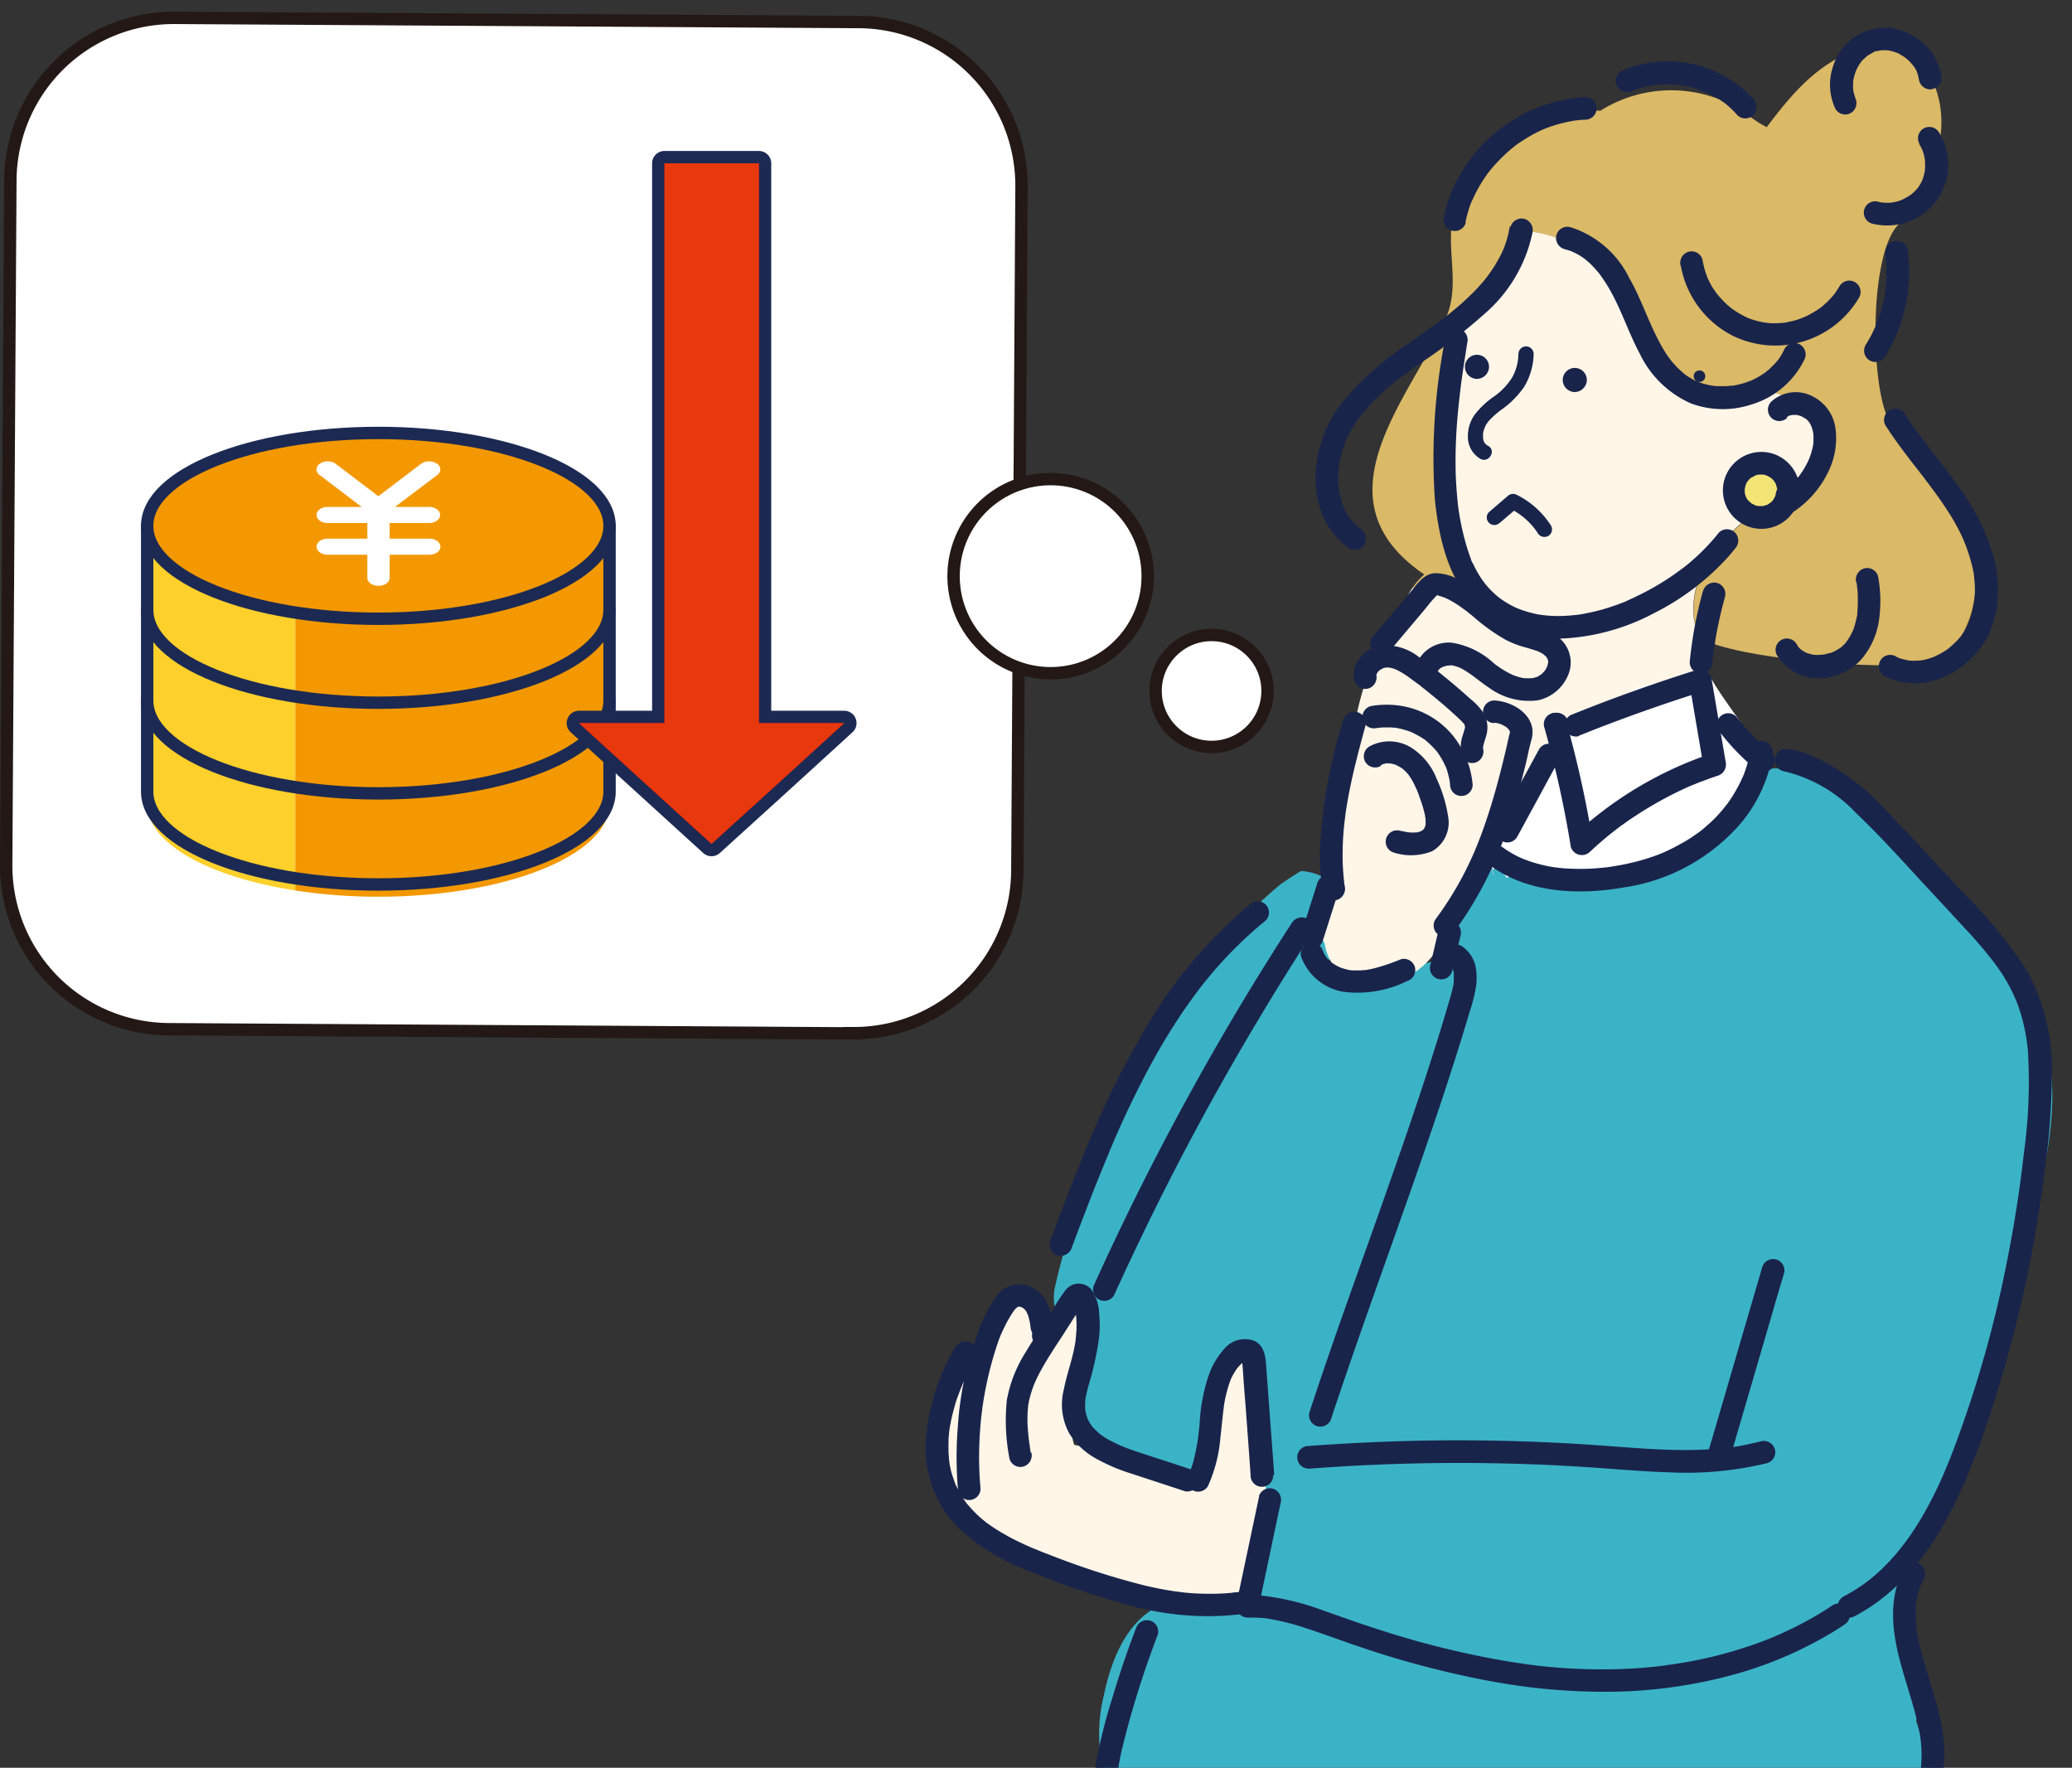 <svg xmlns="http://www.w3.org/2000/svg" xmlns:xlink="http://www.w3.org/1999/xlink" width="170.789" height="145.701" viewBox="0 0 170.789 145.701">
  <rect x="0" y="0" width="170.789" height="145.701" fill="#333333" stroke="none"/>
  <defs>
    <clipPath id="clip-path">
      <rect id="長方形_23735" data-name="長方形 23735" width="94.864" height="145.701" fill="none"/>
    </clipPath>
  </defs>
  <g id="レイヤー_1" data-name="レイヤー 1" transform="translate(0)">
    <g id="グループ_14986" data-name="グループ 14986" transform="translate(0.51)">
      <g id="グループ_14984" data-name="グループ 14984" transform="translate(75.415)" clip-path="url(#clip-path)">
        <path id="パス_12244" data-name="パス 12244" d="M107.08,58.774a.686.686,0,0,0-.27-.012.836.836,0,0,1,.258.025h0" transform="translate(-51.789 13.341)" fill="#2a92b7"/>
        <path id="パス_12245" data-name="パス 12245" d="M114.077,55.74s-.086.074-.147.123h0c.049-.037.086-.074.135-.11" transform="translate(-50.172 12.656)" fill="#2a92b7"/>
        <path id="パス_12246" data-name="パス 12246" d="M150.563,70.025a5.33,5.33,0,0,0-.16-.92,5.463,5.463,0,0,0-1.546-2.577,4.752,4.752,0,0,0-1.877-1.043c-.16-.11-.319-.221-.479-.319a58.652,58.652,0,0,0-4.123-5.276,19.1,19.1,0,0,0-4.871-5.006,31.372,31.372,0,0,0-5.178-2.785,4.1,4.1,0,0,0-5.411,1.423s-.172.221-.27.356a1.969,1.969,0,0,1-.221.258c-.319.38-.663.749-1.006,1.1-.38.393-.785.761-1.2,1.117-.123.11-.245.209-.368.307.123-.1.061-.037-.135.11a.268.268,0,0,0-.061.049.216.216,0,0,1,.061-.049c-.025.025-.061.037-.086.061a23.632,23.632,0,0,1-2.528,1.6c-.491.258-.982.5-1.485.724-.1.049-.16.074-.2.1-.221.074-.491.16-.528.172a23.368,23.368,0,0,1-2.884.81l-.736.147h-.025a.045.045,0,0,1,.037.012h-.049c-.393.061-.393,0-.258-.025-.38.012-.92.147-1.178.172a20.471,20.471,0,0,1-3.129-.049,2.277,2.277,0,0,1-.27-.012c-.16-.025-.307-.061-.454-.086-.54-.1-1.08-.221-1.607-.356-2.687-.712-4.749,1.276-5.006,3.816-.1.92-.184,1.828-.282,2.749-.025.245-.049.479-.074.724-.724.172-1.436.344-2.16.491q-1.178.239-2.356.442c-.454.074-.92.135-1.374.221a.481.481,0,0,0-.16.025l-.564.074c-1.252.147-2.515.258-3.779.331.638-.982,1.276-1.951,1.914-2.933a3.979,3.979,0,0,0-1.423-5.411,4.271,4.271,0,0,0-1.828-.5c-.564.344-1.117.7-1.657,1.08-.908.749-1.779,1.546-2.614,2.38a7.217,7.217,0,0,1-.736.638c-.466.712-.933,1.423-1.4,2.123A4.1,4.1,0,0,0,82.4,70a2.309,2.309,0,0,1-.2.282c-.908,1.387-1.816,2.773-2.724,4.147a20.939,20.939,0,0,0-2.6,4.7,5.624,5.624,0,0,0-.184.6c-.552.957-1.08,1.939-1.571,2.933a26.66,26.66,0,0,0-1.3,2.822A51.475,51.475,0,0,0,71,94.26a4.085,4.085,0,0,0,1.068,3.853,27.808,27.808,0,0,0,3.1,10.565A3.948,3.948,0,0,0,80.1,110.3a4.041,4.041,0,0,0,1.055-.663,5.662,5.662,0,0,0,2.209-.589,4.371,4.371,0,0,0,1.411.479,3.156,3.156,0,0,0,.589.025,22.505,22.505,0,0,0,.233,3.276,13.982,13.982,0,0,0-.245,5.338c-.061.184-.123.38-.184.564a3.25,3.25,0,0,0-.147,1.325c-2.368-.245-4.7-.294-6.7,1.374-1.9,1.6-2.847,4.27-3.325,6.638a12.69,12.69,0,0,0,.233,6.97,8.032,8.032,0,0,0,6.638,5.313,50.06,50.06,0,0,0,7.792-.025q7.786-.166,15.584.049c6.013.16,12.025.5,18.013.994a3.06,3.06,0,0,0,.822-.049,11.276,11.276,0,0,0,3.743.785,3.639,3.639,0,0,0,1.914.515,22.152,22.152,0,0,0,6.761-1.031c2.38-.785,4.773-1.841,5.8-4.295.933-2.209.528-4.5-.184-6.712-.049-.147-.1-.282-.135-.429a2.38,2.38,0,0,1,.025-.294c.184-2.209.209-4.626-.822-6.626,0-1.742-.025-3.485-.025-5.227a3.894,3.894,0,0,0-.1-.847,27.023,27.023,0,0,0,4.393-7.264,67.479,67.479,0,0,0,4.209-15.547c.025-.135.037-.258.061-.393a44.688,44.688,0,0,0,1.963-5.792c1.522-5.743,2.871-13.314-1.141-18.124M84.093,67.4c-.356.491-.417.258.123-.184-.037.061-.086.123-.123.184" transform="translate(-59.944 11.721)" fill="#3bb3c7"/>
        <path id="パス_12247" data-name="パス 12247" d="M141.655,44.616a11.422,11.422,0,0,0-.515-1.546,24.477,24.477,0,0,0-4.479-6.724,13.481,13.481,0,0,1-1.816-2.43c-1.522-2.908-1.6-13.424.7-16,2.785-3.141,4.957-8.234,2.7-12.344a4.89,4.89,0,0,0-6.393-2.049h0c-3.117,1.252-5.129,3.693-7.068,6.258a9.653,9.653,0,0,1-1.73-1.153,10.938,10.938,0,0,0-11.976-.2,11.976,11.976,0,0,0-11.915,7.9c-1.092,3.08.528,6.184-.847,9.252-2.92,6.54-10.921,14.835-1.755,21.069a5.7,5.7,0,0,0-.957,1.08,15.845,15.845,0,0,0,4.626.368A42.328,42.328,0,0,1,99.1,27.683a6.451,6.451,0,0,1,.761-2.27,10.359,10.359,0,0,1,1.534-1.669,13.682,13.682,0,0,0,3.129-4.675,1.337,1.337,0,0,1,.282-.479,1.078,1.078,0,0,1,.9-.135,9.794,9.794,0,0,1,6.614,4.27,51.663,51.663,0,0,1,2.344,4.835,6.764,6.764,0,0,0,3.755,3.632,12.439,12.439,0,0,0,3.939.1c2.233-.061,4.651.528,6.062,2.27a5.177,5.177,0,0,1,.8,5.019,2.26,2.26,0,0,1-.577.908,3.37,3.37,0,0,1-1.362.577,12.5,12.5,0,0,0-7.461,5.8,6.752,6.752,0,0,0-.982,4.651,4.785,4.785,0,0,0,.589,1.436c3.252,1.816,18.038,2.945,19.817,1.571,2.565-2,3.252-5.743,2.43-8.884" transform="translate(-55.086 0.699)" fill="#dab967"/>
        <path id="パス_12248" data-name="パス 12248" d="M129.231,30.711c-1.411-1.73-3.828-2.331-6.062-2.258a12.437,12.437,0,0,1-3.939-.11,6.687,6.687,0,0,1-3.755-3.632,51.667,51.667,0,0,0-2.344-4.835,9.812,9.812,0,0,0-6.6-4.27,1.078,1.078,0,0,0-.9.135,1.059,1.059,0,0,0-.282.479,13.731,13.731,0,0,1-3.129,4.687,9.491,9.491,0,0,0-1.546,1.669,6.619,6.619,0,0,0-.761,2.27,42.328,42.328,0,0,0,1.129,20.418,15.845,15.845,0,0,1-4.626-.368,4.428,4.428,0,0,0-.761,3.3c-2.773,1.742-3.608,5.743-4.221,8.994a26.868,26.868,0,0,0-.417,3.08c-.2.319-.4.638-.614.969a8.99,8.99,0,0,0-1.3,5.608,19.259,19.259,0,0,1,0,2.38c-.025.331-.049.663-.086.982,0-.061-.2.982-.221,1.1a4.3,4.3,0,0,0,.38,2.945,4.008,4.008,0,0,0,3.927,3.448,6.532,6.532,0,0,0,6.1-4.626c.294-.847,1.1-.675.736-1.5a4.284,4.284,0,0,0,.6-.712,29.324,29.324,0,0,0,2.049-2.994c.049-2.172,2.221-3.289,3.031-5.3,1.264-3.129,1.779-5.73,5.019-6.675a42.013,42.013,0,0,0,6.184-2.258,14.883,14.883,0,0,1,4.135-1.362,10.281,10.281,0,0,1-1.374-3.828c.025.221.258.442.638.65a4.92,4.92,0,0,1-.589-1.436,6.752,6.752,0,0,1,.982-4.651,12.5,12.5,0,0,1,7.461-5.8,3.422,3.422,0,0,0,1.374-.577,2.441,2.441,0,0,0,.577-.908,5.116,5.116,0,0,0-.8-5.019" transform="translate(-55.902 3.536)" fill="#fff6e8"/>
        <path id="パス_12249" data-name="パス 12249" d="M107.752,49.3c-3.252.945-3.215,2.577-4.479,5.718-.81,2.012-2.994,3.853-3.043,6.025.037-.074.552,1.853,0,0,.479.761-.025-.11.81.209a4.671,4.671,0,0,0,.528.761,3.83,3.83,0,0,1,1.423-.331c2-.074,4.012-.16,6.013-.356.528-.049,1.043-.11,1.571-.172h0a.216.216,0,0,0,.074-.012c.258-.037.528-.086.785-.123a28.65,28.65,0,0,0,3.08-.675c.5-.135.994-.294,1.485-.466.245-.086.479-.184.724-.27.025,0,.037-.012.061-.025h.012a22.775,22.775,0,0,0,2.614-1.485c.025-.012.037-.025.061-.037.184-.16.38-.319.564-.491.368-.344.7-.712,1.043-1.092.012,0,.025-.025.037-.037s.012-.025.025-.037c.135-.221.294-.429.429-.65a13.128,13.128,0,0,0,.749-1.423,2.634,2.634,0,0,1,.626-.859,2.984,2.984,0,0,0-.184-.761c-1.043-2.724-3.043-4.8-4.417-7.227a30.45,30.45,0,0,1-4.712.54c-2.172.074-3.792,2.663-5.878,3.264" transform="translate(-53.283 10.327)" fill="#fff"/>
        <path id="パス_12250" data-name="パス 12250" d="M90.189,106.2v-.209a98.355,98.355,0,0,1-.16-11.878c.11-2.442-3.767-3.006-4.295-.577a50.917,50.917,0,0,0-1.1,8.614,9.1,9.1,0,0,0-1.914.086c-.074,0-.147.025-.209.025a47.565,47.565,0,0,0-4.405-1.828,22.583,22.583,0,0,0-3.89-1.141,3.25,3.25,0,0,1-.135-1.62,27.609,27.609,0,0,1,1.681-6.712,2.2,2.2,0,0,0-1.522-2.687,2.023,2.023,0,0,0-1.951.454,2.146,2.146,0,0,0-3.154-1.239c-1.62.969-1.976,2.638-2.147,4.344a2.063,2.063,0,0,0-1.276.589,7.9,7.9,0,0,0-2.061,5.2,14.394,14.394,0,0,0,.6,5.608c.81,2.16,2.515,3.154,4.589,3.927.025,0,.049.025.074.025a2.77,2.77,0,0,0,1.055.712q2.871,1.123,5.792,2.037a13.669,13.669,0,0,0,3.6,1.141c.736.184,1.472.344,2.221.454a2.83,2.83,0,0,0,1.068-.025c.712.074,1.436.135,2.147.2a6.229,6.229,0,0,0,2.43.012,3.149,3.149,0,0,0,1.865-2.1,3.206,3.206,0,0,0,1.117-3.436" transform="translate(-61.598 19.793)" fill="#fff6e8"/>
        <path id="パス_12251" data-name="パス 12251" d="M105.332,17.084a5.5,5.5,0,0,1,.638.2c.16.061,0,0-.025,0,.049.025.11.049.172.074.123.061.245.123.356.184a4.7,4.7,0,0,1,.515.344c.123.086-.172-.135.012,0,.037.037.074.061.11.1l.282.245c.16.147.319.319.466.479l.221.258c.037.049.086.1.123.147.123.147-.086-.123.037.049.27.38.528.761.761,1.166.994,1.706,1.583,3.608,2.515,5.35a8.493,8.493,0,0,0,4.221,4.111,7.536,7.536,0,0,0,5.006.086,7.131,7.131,0,0,0,4.332-3.657.956.956,0,0,0-.331-1.276.942.942,0,0,0-1.276.331,5.434,5.434,0,0,1-.589.994c-.123.172.1-.11,0-.012a.615.615,0,0,1-.086.1c-.061.074-.123.147-.184.209-.135.135-.27.27-.4.393l-.221.184c-.074.061-.086.135.012,0-.012.025-.086.061-.1.074-.16.11-.319.221-.479.319s-.331.184-.5.27c-.074.037-.16.074-.233.11-.16.074.037,0,.049-.025a.823.823,0,0,1-.184.074,6.851,6.851,0,0,1-1.117.319,2.264,2.264,0,0,1-.282.049c-.037,0-.172.037-.037,0,.16-.037-.049,0-.061,0a4.55,4.55,0,0,1-.577.037H117.9a.919.919,0,0,1-.258-.025s-.123,0-.123-.012c.147.025.16.025.061,0h-.061a6.622,6.622,0,0,1-1.1-.282.513.513,0,0,1-.123-.049.476.476,0,1,0-.061-.025c.123.061,0,0-.037-.012l-.147-.074c-.172-.086-.344-.184-.5-.282-.086-.049-.16-.11-.245-.16l-.11-.086c-.123-.1.16.135-.025-.025s-.356-.307-.528-.479-.319-.344-.479-.528c-.037-.037-.061-.086-.1-.123.025.025.11.147,0,0-.074-.11-.16-.209-.233-.319a11.366,11.366,0,0,1-.736-1.239c-.9-1.693-1.485-3.534-2.442-5.2a8.132,8.132,0,0,0-4.847-4.184.941.941,0,0,0-1.153.65.951.951,0,0,0,.65,1.153" transform="translate(-52.286 3.457)" fill="#19244b"/>
        <path id="パス_12252" data-name="パス 12252" d="M113.008,18.058a8.067,8.067,0,0,0,4.307,5.792A8.007,8.007,0,0,0,127.7,20.7a.932.932,0,1,0-1.607-.945c-.135.233-.294.466-.454.687.11-.16.037-.049,0,0s-.1.11-.147.172c-.1.11-.2.221-.307.331a7.271,7.271,0,0,1-.552.5c-.025.025-.233.172-.049.037l-.147.11a4.029,4.029,0,0,1-.38.245,7.506,7.506,0,0,1-.687.38c-.049.025-.4.172-.184.086-.135.049-.282.11-.417.16a5.361,5.361,0,0,1-.761.209c-.135.025-.27.061-.4.086a.616.616,0,0,0-.147.025c.258-.037-.074,0-.123,0-.245.025-.5.025-.749.025a2.046,2.046,0,0,1-.38-.025,1.352,1.352,0,0,1-.221-.025c-.221-.025.147.037-.049,0-.27-.049-.54-.11-.8-.184-.123-.037-.233-.074-.356-.11a.962.962,0,0,0-.172-.061c-.233-.086.086.049-.086-.037a8.593,8.593,0,0,1-1.374-.81c-.123-.086.172.147-.012-.012-.061-.049-.11-.1-.172-.147-.1-.086-.184-.16-.27-.245-.2-.184-.38-.393-.564-.6-.049-.061-.1-.11-.147-.172.147.172-.012-.025-.037-.049l-.258-.368a6.069,6.069,0,0,1-.429-.785,1.362,1.362,0,0,1-.086-.2c.086.209,0,0-.012-.049-.049-.135-.1-.282-.147-.417a8.131,8.131,0,0,1-.221-.945.932.932,0,0,0-1.153-.65.963.963,0,0,0-.65,1.153" transform="translate(-50.391 3.833)" fill="#19244b"/>
        <path id="パス_12253" data-name="パス 12253" d="M98.861,16.864a11.658,11.658,0,0,1,.393-1.423,3.2,3.2,0,0,1,.123-.307c.025-.061.049-.11.074-.172-.012.025-.086.184,0,.025.1-.221.2-.442.319-.663a11.133,11.133,0,0,1,.761-1.264c.061-.086.11-.16.172-.245.037-.049.258-.344.123-.16.16-.2.307-.38.479-.564a13.293,13.293,0,0,1,1.018-1.018c.172-.16.356-.307.54-.454.135-.11,0,0-.012,0l.147-.11c.11-.086.221-.16.331-.233a13.835,13.835,0,0,1,1.239-.749c.209-.11.417-.209.626-.307.049-.025.086-.037.135-.061.221-.1-.123.049.012,0s.258-.1.38-.147a11.3,11.3,0,0,1,1.558-.442c.123-.025.245-.049.356-.074.061,0,.123-.025.184-.025.037,0,.074-.012.11-.012-.11.012-.135.012-.061,0q.423-.055.847-.074a.933.933,0,1,0,0-1.865,12.817,12.817,0,0,0-10.369,6.528,11.834,11.834,0,0,0-1.252,3.325.957.957,0,0,0,.65,1.153.947.947,0,0,0,1.153-.65" transform="translate(-54 1.48)" fill="#19244b"/>
        <path id="パス_12254" data-name="パス 12254" d="M110.065,6.551c.172-.074-.123.049.049-.025.086-.025.16-.061.245-.086.16-.061.331-.11.491-.16a8.714,8.714,0,0,1,.982-.209c.184-.025-.147.012.049,0a1.831,1.831,0,0,0,.258-.025c.172-.012.344-.025.515-.025a9.193,9.193,0,0,1,1.006.037,1.352,1.352,0,0,1,.221.025c.184.025-.135-.025.049,0s.344.061.515.086c.331.074.65.16.969.258.147.049.307.11.454.16.074.025.209.086.049.012.086.037.184.086.27.123q.46.221.883.479c.16.1.307.2.466.307a.373.373,0,0,0,.086.061c.012,0,.147.11.049.037s.025.025.049.037c.037.037.074.061.11.1a7.315,7.315,0,0,1,.822.81.944.944,0,0,0,1.325,0,.968.968,0,0,0,0-1.325,9.6,9.6,0,0,0-8.2-3.043,9.707,9.707,0,0,0-2.687.736.926.926,0,0,0-.331,1.276.948.948,0,0,0,1.276.331" transform="translate(-51.374 0.934)" fill="#19244b"/>
        <path id="パス_12255" data-name="パス 12255" d="M126.874,28.863c.552.871,1.166,1.706,1.792,2.528.331.442.675.871,1.006,1.3.074.1.147.2.233.294-.086-.11.012.012.025.037l.11.147c.16.209.319.417.479.638.626.822,1.215,1.669,1.755,2.54.258.417.491.847.712,1.288.1.2.2.4.282.6.025.049.049.11.074.16.061.135-.049-.123,0,.025l.147.368a13.993,13.993,0,0,1,.442,1.387c.061.221.11.454.16.687a2.291,2.291,0,0,1,.049.307.828.828,0,0,0,.025.172c.049.282-.012-.184,0,.1a8.632,8.632,0,0,1,.049,1.374,6.469,6.469,0,0,1-.049.687c.025-.184-.025.123-.037.172-.025.123-.049.258-.074.38a6.89,6.89,0,0,1-.184.675c-.037.1-.061.2-.1.282,0,.025-.074.172-.012.049s-.025.049-.037.074a5.339,5.339,0,0,1-.589.982c-.025.025-.11.147-.037.049s0,0,0,.012c-.061.074-.123.147-.184.209a5.12,5.12,0,0,1-.442.454c-.123.123-.258.233-.393.344-.1.086.135-.1.025-.012a.675.675,0,0,0-.11.086c-.086.061-.172.123-.258.172a4.7,4.7,0,0,1-.54.307c-.1.049-.209.1-.307.147-.061.025-.11.086.037-.012a.851.851,0,0,1-.16.061,4.511,4.511,0,0,1-.577.184,2.513,2.513,0,0,1-.294.061.522.522,0,0,0-.135.025c-.221.037.209-.012-.012,0-.2.012-.393.025-.589.025a2.364,2.364,0,0,1-.295-.012.5.5,0,0,1-.135-.012c-.123,0,.2.037.025,0-.209-.049-.4-.086-.614-.147-.061-.025-.356-.11-.123-.037a2.361,2.361,0,0,1-.307-.147.932.932,0,0,0-.945,1.607c3.362,1.767,7.424-.552,8.773-3.816a9.709,9.709,0,0,0,.172-6.16,18.263,18.263,0,0,0-2.884-5.706q-.515-.718-1.068-1.436c-.221-.282-.442-.577-.663-.859l-.294-.368-.11-.147c-.025-.025-.037-.049-.061-.074h0c-.749-.982-1.5-1.963-2.16-3.006a.932.932,0,1,0-1.607.945" transform="translate(-47.36 6.231)" fill="#19244b"/>
        <path id="パス_12256" data-name="パス 12256" d="M126.031,39.291c.012.11.037.209.049.319-.037-.209,0,.086.012.147a7.174,7.174,0,0,1,.049.724,11.952,11.952,0,0,1-.037,1.325c0,.025-.025.2,0,.074s0,.049,0,.074a2.717,2.717,0,0,1-.061.307c-.049.221-.1.429-.16.65-.037.1-.061.2-.1.294a.75.75,0,0,1-.061.147c.061-.172.025-.049,0,0a5.915,5.915,0,0,1-.331.614c-.061.086-.123.172-.172.258.11-.16-.061.074-.1.123-.123.135-.258.258-.393.38-.086.086.147-.1.037-.037-.025.012-.049.037-.074.049a3.726,3.726,0,0,1-.429.258.436.436,0,0,1-.11.049c-.025.012-.061.025-.086.037q-.092.037.074-.037c-.037.074-.393.135-.479.16s-.16.037-.245.061a.436.436,0,0,0-.123.025c-.172.037.147,0,.025,0-.16,0-.331.025-.491.025a1.645,1.645,0,0,1-.245-.012c-.049,0-.147-.049-.025,0,.147.049-.012,0-.049,0a4.6,4.6,0,0,1-.552-.147c-.037-.012-.16-.037-.025,0s0,0-.049-.025l-.258-.147a.43.43,0,0,0-.1-.061c-.135-.1.11.1.025.025-.061-.061-.135-.123-.2-.184a.567.567,0,0,0-.086-.086c-.135-.147.11.172,0,0-.049-.086-.11-.172-.16-.258a.932.932,0,1,0-1.607.945,4.079,4.079,0,0,0,4.773,1.657,4.512,4.512,0,0,0,2.307-1.509,6.391,6.391,0,0,0,1.3-2.945,11.2,11.2,0,0,0-.061-3.73.932.932,0,0,0-1.153-.65.963.963,0,0,0-.65,1.153" transform="translate(-48.935 8.662)" fill="#19244b"/>
        <path id="パス_12257" data-name="パス 12257" d="M97.393,22.757a50.479,50.479,0,0,0-.883,13.375c.331,3.252,1.129,6.81,3.644,9.117a9.6,9.6,0,0,0,6.81,2.368,17.9,17.9,0,0,0,7.6-2.086,20.8,20.8,0,0,0,6.148-4.675c.184-.209.368-.429.54-.65a.956.956,0,0,0,0-1.325.944.944,0,0,0-1.325,0,17.609,17.609,0,0,1-2.454,2.515c-.11.1-.221.184-.331.27l-.172.135c-.2.16.135-.1-.074.049-.245.184-.5.368-.761.552q-.773.534-1.583.994c-.552.319-1.117.6-1.693.871l-.4.184a.247.247,0,0,0-.1.049c-.11.049.184-.074.074-.025l-.258.11c-.282.11-.564.221-.859.319a15.443,15.443,0,0,1-1.779.515c-.294.074-.589.123-.9.184-.135.025-.282.049-.417.061-.16.025.086,0,.086,0h-.1c-.086,0-.172.025-.258.025a11.761,11.761,0,0,1-1.742.061q-.423-.018-.847-.074c-.16-.012.245.037,0,0-.061,0-.123-.025-.2-.025-.147-.025-.294-.049-.429-.086-.258-.061-.515-.123-.773-.209-.135-.037-.258-.086-.393-.135l-.184-.074c-.221-.086.16.074-.025,0a7.751,7.751,0,0,1-1.423-.81c-.025-.025-.221-.172-.086-.061s-.049-.049-.086-.061c-.11-.1-.233-.2-.331-.294a6.812,6.812,0,0,1-.589-.6c-.049-.049-.086-.11-.135-.16-.025-.025-.2-.245-.086-.11s-.049-.074-.074-.1c-.049-.061-.1-.135-.147-.2a6.771,6.771,0,0,1-.491-.81,4.407,4.407,0,0,1-.209-.417c-.037-.074-.258-.429-.221-.491,0,.025.074.184.025.049-.012-.037-.037-.074-.049-.11-.025-.074-.061-.16-.086-.233-.061-.184-.135-.368-.184-.552a20.808,20.808,0,0,1-.663-2.847c-.025-.123-.037-.245-.061-.368a.947.947,0,0,0-.025-.184c0,.037.025.16,0-.037-.037-.282-.061-.564-.086-.847q-.074-.81-.11-1.62c-.037-1.068-.025-2.135.025-3.215s.147-2.172.27-3.252c.025-.258.061-.5.086-.761l.049-.38a.948.948,0,0,1,.025-.184v.012a.27.27,0,0,1,.012-.1c.074-.528.147-1.055.233-1.6s.16-1.043.245-1.571a.968.968,0,0,0-.65-1.153.951.951,0,0,0-1.153.65" transform="translate(-54.164 5.012)" fill="#19244b"/>
        <path id="パス_12258" data-name="パス 12258" d="M120.568,28.435l.086-.086c.135-.135-.037.037-.037.025s.184-.11.221-.123c.16-.086-.049.025-.049.025a.763.763,0,0,1,.123-.037.436.436,0,0,0,.123-.025c.2-.061-.209,0,0,0h.393s-.245-.049-.061,0a1.962,1.962,0,0,1,.258.061.467.467,0,0,1,.123.037c.172.049-.11-.061,0,0a2.134,2.134,0,0,1,.233.123c.025.012.27.16.147.086l.037.025c.037.025.061.061.1.086a.331.331,0,0,1,.086.1c.147.147-.012,0,0-.012s.16.245.172.258c.025.049.147.319.074.147a3.682,3.682,0,0,1,.184.7c-.025-.209,0,.1,0,.16v.331a3.013,3.013,0,0,1-.025.331c0-.037.037-.184,0,0a1.239,1.239,0,0,1-.037.209,4.8,4.8,0,0,1-.16.6c-.037.1-.074.209-.11.307a.75.75,0,0,1-.061.147c.086-.209-.012.037-.025.061a7,7,0,0,1-.638,1.1,1.062,1.062,0,0,1-.086.123c-.012.025-.123.147-.049.061s-.025.037-.049.061a1.072,1.072,0,0,0-.1.123,5.628,5.628,0,0,1-.454.479c-.172.172-.368.331-.552.491-.11.086.123-.086,0,0a1.8,1.8,0,0,1-.16.11c-.11.074-.209.147-.319.221-.2.123-.4.233-.614.344a1.193,1.193,0,0,1-.135.061c-.025,0-.27.11-.061.037-.123.049-.245.1-.356.135a.936.936,0,0,0,.5,1.8,8.24,8.24,0,0,0,4.736-4.27,6.244,6.244,0,0,0,.564-3.558A3.457,3.457,0,0,0,122.74,26.7a2.985,2.985,0,0,0-3.448.429.937.937,0,0,0,1.325,1.325" transform="translate(-49.226 5.984)" fill="#19244b"/>
        <path id="パス_12259" data-name="パス 12259" d="M102.86,23.891a3.98,3.98,0,0,1-.54,1.976,5.462,5.462,0,0,1-1.448,1.509,7.192,7.192,0,0,0-1.632,1.534,3.071,3.071,0,0,0-.54,1.779,2.085,2.085,0,0,0,1.031,1.841c.712.38,1.337-.7.626-1.08a.914.914,0,0,1-.123-.074c-.025-.012-.172-.184-.1-.086a1.719,1.719,0,0,1-.123-.2c.049.11-.037-.11-.037-.135a.436.436,0,0,0-.025-.123v-.27a.886.886,0,0,1,.074-.417,1.946,1.946,0,0,1,.454-.8,6.951,6.951,0,0,1,.957-.847,7.572,7.572,0,0,0,1.9-1.9,5.437,5.437,0,0,0,.785-2.712.626.626,0,0,0-1.252,0" transform="translate(-53.63 5.289)" fill="#19244b"/>
        <path id="パス_12260" data-name="パス 12260" d="M106.064,26.7a1.014,1.014,0,0,0,.994-.994.994.994,0,0,0-1.988,0,1.006,1.006,0,0,0,.994.994" transform="translate(-52.184 5.613)" fill="#19244b"/>
        <path id="パス_12261" data-name="パス 12261" d="M101.017,35.586l1.558-1.337c-.258.037-.5.061-.761.1a5.767,5.767,0,0,1,1.325.871,5.6,5.6,0,0,1,1.043,1.2.646.646,0,0,0,.859.221.631.631,0,0,0,.221-.859,7.144,7.144,0,0,0-2.81-2.528.651.651,0,0,0-.761.1l-1.558,1.338a.625.625,0,0,0,.883.883" transform="translate(-53.345 7.533)" fill="#19244b"/>
        <path id="パス_12262" data-name="パス 12262" d="M93.757,44.9l2.577-3.055c.429-.5.822-1.043,1.288-1.509l.123-.11c.025.037-.233.11-.1.074H97.7c-.1.012-.086.025.025.025h-.061l.086.025c.123.049.258.074.38.123.049.012.1.037.147.049.172.061-.135-.061.086.037a8.156,8.156,0,0,1,1.264.749l.552.4c-.172-.135.025.025.049.049a1.072,1.072,0,0,0,.123.1c.11.086.221.172.331.27a16.044,16.044,0,0,0,2.589,1.853,8.018,8.018,0,0,0,1.472.589c.221.061.454.123.675.2a3.168,3.168,0,0,1,.319.1.961.961,0,0,1,.172.061c.049.012.294.123.074.025a2.921,2.921,0,0,1,.54.307c-.2-.135.074.086.11.123s.086.135-.012-.025c.037.061.074.123.11.172.11.16-.025-.123,0-.012a.691.691,0,0,0,.049.147l.025.123c-.025,0-.012-.233,0,0v.061a1.845,1.845,0,0,1-.1.368c-.037.123.025,0,.025-.049a.825.825,0,0,1-.074.147,1.126,1.126,0,0,1-.16.258c.147-.086.061-.074,0,0-.037.037-.074.086-.11.123l-.1.1c-.074.074-.147.11-.025.025-.1.061-.184.123-.282.184-.037.025-.086.037-.123.061-.2.11.184-.049-.025,0-.1.025-.2.061-.294.086-.049,0-.221.025-.049,0-.086,0-.172.012-.27.012-.135,0-.258,0-.393-.012-.16,0,.209.049-.061,0l-.172-.037a4.385,4.385,0,0,1-.429-.123c-.061-.025-.11-.037-.172-.061-.1-.037-.11-.049-.025,0-.037-.025-.086-.037-.123-.061a7.935,7.935,0,0,1-1.509-.933,6.583,6.583,0,0,0-3.485-1.706,2.882,2.882,0,0,0-2.957,1.89.947.947,0,0,0,.65,1.153.963.963,0,0,0,1.153-.65c0-.025.012-.037.025-.061.037-.1.025-.086-.025.049a1.1,1.1,0,0,1,.061-.11c.086-.184-.135.123,0-.012l.086-.086c.012-.012.037-.025.049-.049.074-.061.061-.061-.037.025,0-.012.11-.074.11-.074l.147-.074c.209-.11-.123.025.049-.025.11-.025.221-.061.331-.086s.061-.061-.049,0c.049-.025.16,0,.209-.012.086,0,.27-.037.344.012,0,0-.233-.049-.049,0a1.039,1.039,0,0,1,.209.049c.086.025.16.049.245.074.172.061.049.012,0,0a3.634,3.634,0,0,1,.38.184,7.847,7.847,0,0,1,.785.515c.466.344.92.712,1.411,1.031a5.563,5.563,0,0,0,3.976,1.006,3.491,3.491,0,0,0,2.528-2.16,2.632,2.632,0,0,0-.982-3.141,11.119,11.119,0,0,0-2.933-1.1c-.147-.049.2.1-.025,0a1.122,1.122,0,0,1-.172-.086c-.1-.049-.209-.1-.307-.16-.245-.135-.479-.282-.712-.442-.209-.147-.417-.294-.626-.454-.135-.11-.025-.012,0,0l-.184-.147c-.11-.086-.221-.172-.331-.27a16.354,16.354,0,0,0-2.675-1.914,3.849,3.849,0,0,0-2.147-.6c-.883.123-1.362.859-1.89,1.5-1.018,1.215-2.049,2.43-3.08,3.632a.956.956,0,0,0,0,1.325.944.944,0,0,0,1.325,0" transform="translate(-55.117 8.737)" fill="#19244b"/>
        <path id="パス_12263" data-name="パス 12263" d="M92.9,45.784c.049.282-.025-.061.012-.1,0,0-.074.245,0,.049,0-.025.025-.074.025-.1.012-.11-.086.123,0,.037a.408.408,0,0,0,.074-.123c.037-.086-.025.037-.049.049a1.666,1.666,0,0,1,.147-.147.534.534,0,0,1,.086-.074c.1-.086-.135.074-.012.012.074-.037.147-.086.221-.123.147-.086,0,0-.025,0,.049-.012.086-.037.135-.049l.147-.037c.172-.049-.11,0,0,0h.282l.172.037a3.384,3.384,0,0,1,.331.1s.135.061.049.025.11.049.135.061a7.717,7.717,0,0,1,1.2.773l.552.4c.049.037.1.074.16.123-.1-.074.037.025.037.037l.344.27c.393.319.785.638,1.166.957s.785.675,1.178,1.031c.172.147.331.307.5.466a2.093,2.093,0,0,1,.233.233c.037.037.074.086.11.123-.086-.1-.012-.025.025.037.025.037.037.074.061.11-.086-.147,0,.025,0,.074v.123c0-.172.012-.086,0-.025a1.022,1.022,0,0,1-.049.184c-.037.11-.061.221-.1.344a3.353,3.353,0,0,0-.16,1.706.941.941,0,0,0,1.153.65.957.957,0,0,0,.65-1.153c-.049-.221-.025.123,0-.012v-.147c0-.135-.061.209,0-.012l.037-.147c.061-.233.135-.454.2-.675a2.451,2.451,0,0,0-.135-1.841,5,5,0,0,0-1.166-1.276c-.429-.393-.871-.773-1.313-1.153-.92-.773-1.865-1.534-2.847-2.233a4.38,4.38,0,0,0-3.338-.982,2.917,2.917,0,0,0-1.509.883,2.3,2.3,0,0,0-.54,1.988.941.941,0,0,0,1.153.65.963.963,0,0,0,.65-1.153" transform="translate(-55.368 9.839)" fill="#19244b"/>
        <path id="パス_12264" data-name="パス 12264" d="M92.825,49.258s.11-.012.172-.025h0c.11,0,.221-.025.331-.025h.589a3.007,3.007,0,0,1,.331.025c.209.012-.135-.025.086,0,.2.037.393.074.577.123.221.061.429.123.638.2.012,0,.27.11.086.037.1.049.209.086.307.147.172.086.344.184.515.282.1.061.184.123.282.184.049.037.086.061.135.1-.074-.049-.074-.061-.025-.012a7.759,7.759,0,0,1,.847.834.861.861,0,0,1,.1.123h0a1.873,1.873,0,0,1,.135.2c.11.172.221.344.319.528.049.086.086.172.135.258.012.037.147.344.074.147a4,4,0,0,1,.184.54c.049.184.1.368.135.552.025.11.037.209.061.319-.037-.233,0,.11,0,.16a.933.933,0,0,0,1.865,0,7.457,7.457,0,0,0-1.755-4.221,6.96,6.96,0,0,0-3.89-2.258,7.458,7.458,0,0,0-2.761-.025.941.941,0,0,0-.65,1.153.953.953,0,0,0,1.153.65" transform="translate(-55.24 10.746)" fill="#19244b"/>
        <path id="パス_12265" data-name="パス 12265" d="M93.074,51.789s.319-.147.1-.074a1.434,1.434,0,0,1,.245-.074.358.358,0,0,0,.11-.025c.184-.037-.025,0-.037,0,.049-.037.221,0,.294,0h.147c-.2,0-.086-.012-.025,0,.086.025.172.037.258.061a1.444,1.444,0,0,1,.245.086c.16.061.012,0-.012,0,.061.025.11.061.172.086.074.049.16.086.233.135.037.025.086.061.123.086-.025-.012-.135-.123,0,0a4.462,4.462,0,0,1,.417.417c.012.012.123.16.061.074s.025.037.025.037c.061.1.123.184.184.282a5.636,5.636,0,0,1,.319.6c.037.086.086.184.123.27s0,0,0-.025a.853.853,0,0,1,.061.16c.086.209.16.429.233.65a9.625,9.625,0,0,1,.356,1.153,2.716,2.716,0,0,1,.061.307.243.243,0,0,0,.025.123c.025.135,0-.16,0-.025,0,.086.012.184.012.27v.27a.435.435,0,0,1-.037.135.754.754,0,0,0-.037.135s.074-.147.025-.061-.086.147-.123.221c.1-.147.049-.049,0-.012-.025.012-.172.16-.074.074s-.025.012-.049.025a1.014,1.014,0,0,0-.16.086s.16-.049.061-.025c-.061.012-.11.037-.172.049s-.1.025-.135.037c-.11.025-.037,0,.037,0-.11,0-.221.012-.344.012a3.216,3.216,0,0,1-.344-.012.34.34,0,0,1-.11-.012c-.123,0,.16.025-.025,0-.221-.049-.454-.086-.675-.135a.936.936,0,0,0-.5,1.8,4.705,4.705,0,0,0,3.2-.1,2.718,2.718,0,0,0,1.325-2.81,11.508,11.508,0,0,0-.957-3.166A5.341,5.341,0,0,0,95.7,50.366a3.421,3.421,0,0,0-3.534-.147.94.94,0,0,0-.331,1.276.951.951,0,0,0,1.276.331" transform="translate(-55.219 11.306)" fill="#19244b"/>
        <path id="パス_12266" data-name="パス 12266" d="M90.7,48.445A43.37,43.37,0,0,0,88.75,59.4,22.519,22.519,0,0,0,89,62.679a.932.932,0,0,0,1.153.65.963.963,0,0,0,.65-1.153c-.012-.1-.037-.2-.049-.294.012.135,0-.025,0-.049a.6.6,0,0,0-.012-.147c-.025-.233-.049-.466-.061-.7-.037-.442-.049-.9-.049-1.338a24.259,24.259,0,0,1,.147-2.675l.074-.589c-.025.135.025-.16.025-.2.012-.11.037-.233.049-.344.074-.442.147-.883.233-1.325.172-.883.368-1.767.589-2.638.245-.982.5-1.951.773-2.933a.936.936,0,0,0-1.8-.5" transform="translate(-55.889 10.847)" fill="#19244b"/>
        <path id="パス_12267" data-name="パス 12267" d="M101.36,48.891a1.645,1.645,0,0,1,.245.012c-.221-.025.037.012.074.025a1.968,1.968,0,0,1,.38.123c-.209-.074.025.012.061.037.061.037.135.074.2.11a.744.744,0,0,1,.123.086c-.184-.135.049.049.086.086s.16.221.025.025l.074.11c0,.025.025.037.037.061.049.086.037.074-.012-.049.025,0,.049.184.049.184s-.012-.233,0-.037v-.025s-.123.466-.123.5c-.294,1.313-.614,2.626-.969,3.927-.344,1.264-.736,2.515-1.178,3.743-.11.294-.221.6-.344.9-.049.135-.11.27-.16.4,0,.012-.123.282-.037.1a2.047,2.047,0,0,0-.1.245c-.27.614-.552,1.215-.859,1.816a27.726,27.726,0,0,1-2.405,3.853.937.937,0,0,0,.331,1.276.96.96,0,0,0,1.276-.331,30.038,30.038,0,0,0,4.062-7.669c.479-1.313.9-2.638,1.252-3.988.184-.687.356-1.374.528-2.061s.294-1.4.491-2.074c.528-1.89-1.448-3.166-3.092-3.227a.933.933,0,0,0,0,1.865" transform="translate(-54.155 10.683)" fill="#19244b"/>
        <path id="パス_12268" data-name="パス 12268" d="M106.681,50.433c3.374-1.362,6.8-2.577,10.27-3.669-.38-.221-.773-.442-1.153-.65.393,2.307.785,4.626,1.178,6.933.221-.38.442-.773.65-1.153a31.08,31.08,0,0,0-9.117,4.859c-.785.6-1.534,1.239-2.258,1.914l1.571.417a89,89,0,0,0-2.172-9.8.936.936,0,1,0-1.8.5,86.269,86.269,0,0,1,2.172,9.8.952.952,0,0,0,1.571.417q.9-.847,1.877-1.62c.074-.049.135-.11.209-.16-.123.1.1-.074.123-.1.172-.135.356-.27.54-.393.319-.233.65-.466.982-.675a30.489,30.489,0,0,1,4.344-2.393c.1-.037.184-.086.282-.123.049-.025.11-.049.16-.074-.086.037-.037.012.025,0,.221-.086.442-.184.663-.258.442-.172.883-.331,1.337-.479a.968.968,0,0,0,.65-1.153c-.393-2.307-.785-4.626-1.178-6.933a.937.937,0,0,0-1.153-.65c-3.473,1.092-6.9,2.307-10.27,3.669a.958.958,0,0,0-.65,1.153.942.942,0,0,0,1.153.65" transform="translate(-52.47 10.209)" fill="#19244b"/>
        <path id="パス_12269" data-name="パス 12269" d="M104.133,50.413c-1.141,2.086-2.27,4.184-3.411,6.27a.932.932,0,1,0,1.607.945c1.141-2.086,2.27-4.184,3.411-6.27a.932.932,0,1,0-1.607-.945" transform="translate(-53.198 11.345)" fill="#19244b"/>
        <path id="パス_12270" data-name="パス 12270" d="M104.844,49.856a1.014,1.014,0,0,0,.994-.994.994.994,0,0,0-1.988,0,1.006,1.006,0,0,0,.994.994" transform="translate(-52.461 10.872)" fill="#19244b"/>
        <path id="パス_12271" data-name="パス 12271" d="M100.314,60.065c3.129,2.258,7.289,2.417,10.958,1.779A15.713,15.713,0,0,0,121,56.469a11.935,11.935,0,0,0,2.54-5.522.968.968,0,0,0-.65-1.153.957.957,0,0,0-1.153.65,8.425,8.425,0,0,1-.27,1.227c-.049.184-.11.356-.172.54-.037.1-.074.209-.11.307a.435.435,0,0,1-.049.11s-.086.221-.049.11c.037-.086-.061.147-.086.184-.049.1-.086.2-.135.295-.1.2-.2.38-.307.577a11.2,11.2,0,0,1-.65,1.031c-.061.086-.123.172-.2.258,0,0-.086.123-.025.037s-.037.049-.049.061c-.135.172-.27.331-.417.5a9.594,9.594,0,0,1-.859.871c-.147.135-.307.27-.454.4l-.221.184c-.025.012-.16.123-.061.049s-.1.074-.1.074c-.356.258-.724.515-1.1.736s-.8.454-1.215.663c-.2.1-.4.184-.6.282,0,0-.135.061-.049.025s-.074.025-.1.037c-.11.049-.221.086-.331.135a17.684,17.684,0,0,1-2.614.761c-.454.1-.908.172-1.362.245-.11.012,0,0,.025,0a.947.947,0,0,0-.184.025l-.356.037c-.209.025-.429.037-.638.061a18.579,18.579,0,0,1-2.614,0c-.123,0-.258-.025-.38-.037a.378.378,0,0,1-.123-.012c-.025,0-.294-.049-.086,0l-.675-.11a14.485,14.485,0,0,1-1.436-.368c-.221-.074-.454-.16-.675-.245-.025,0-.16-.074,0,0a.75.75,0,0,0-.147-.061c-.11-.049-.233-.11-.344-.16a8.936,8.936,0,0,1-1.264-.773.94.94,0,0,0-1.276.331.963.963,0,0,0,.331,1.276" transform="translate(-53.366 11.301)" fill="#19244b"/>
        <path id="パス_12272" data-name="パス 12272" d="M114.7,39.8a34.144,34.144,0,0,0-1.1,5.89.932.932,0,0,0,.933.933.957.957,0,0,0,.933-.933c.025-.233.049-.466.086-.7a1.074,1.074,0,0,1,.025-.2c-.012.086,0,.061,0-.049a2.454,2.454,0,0,1,.049-.294c.074-.466.147-.933.233-1.387.184-.92.393-1.841.65-2.749a.947.947,0,0,0-.65-1.153.963.963,0,0,0-1.153.65" transform="translate(-50.248 8.887)" fill="#19244b"/>
        <path id="パス_12273" data-name="パス 12273" d="M115.712,49.515a19.337,19.337,0,0,0,2.871,2.969,1.031,1.031,0,0,0,.663.27.933.933,0,0,0,.663-1.6,19.417,19.417,0,0,1-2.884-2.969.933.933,0,0,0-1.6.663,1.1,1.1,0,0,0,.27.663" transform="translate(-49.832 10.881)" fill="#19244b"/>
        <path id="パス_12274" data-name="パス 12274" d="M119.974,52.127a11.8,11.8,0,0,1,6.037,3.46c2.061,1.951,3.951,4.086,5.878,6.16,1.031,1.1,2.049,2.2,3.068,3.313a35.974,35.974,0,0,1,2.515,2.957,13.787,13.787,0,0,1,1.877,3.374,15.352,15.352,0,0,1,.834,3.841,42.318,42.318,0,0,1-.331,8.356q-.479,4.289-1.313,8.528a96.351,96.351,0,0,1-4.638,16.32c-1.583,4.062-3.865,8.393-7.51,10.884a15,15,0,0,1-1.423.847.932.932,0,0,0,.945,1.607c4.332-2.27,7.1-6.528,8.994-10.9a73.054,73.054,0,0,0,2.749-7.608c.883-2.871,1.657-5.779,2.295-8.712.65-2.969,1.153-5.976,1.546-8.994a60.126,60.126,0,0,0,.663-8.651,17.077,17.077,0,0,0-2-8.221,37.982,37.982,0,0,0-5.411-6.638c-2.061-2.221-4.111-4.454-6.221-6.626a18.361,18.361,0,0,0-6.233-4.6,8.921,8.921,0,0,0-1.8-.5.968.968,0,0,0-1.153.65.941.941,0,0,0,.65,1.153" transform="translate(-48.951 11.422)" fill="#19244b"/>
        <path id="パス_12275" data-name="パス 12275" d="M96.882,62.515c-.233.969-.454,1.951-.687,2.92a.936.936,0,1,0,1.8.5c.233-.969.454-1.951.687-2.92a.936.936,0,0,0-1.8-.5" transform="translate(-54.205 14.041)" fill="#19244b"/>
        <path id="パス_12276" data-name="パス 12276" d="M88.849,59.426,87.487,63.7a.947.947,0,0,0,.65,1.153.957.957,0,0,0,1.153-.65c.454-1.423.908-2.847,1.35-4.27a.936.936,0,0,0-1.8-.5" transform="translate(-56.184 13.339)" fill="#19244b"/>
        <path id="パス_12277" data-name="パス 12277" d="M87.5,64.458a4.5,4.5,0,0,0,3.436,2.908,9.214,9.214,0,0,0,5.3-.871.953.953,0,0,0,.65-1.153.942.942,0,0,0-1.153-.65,16.276,16.276,0,0,1-2.258.761c-.209.049-.4.086-.614.123s.086,0-.135.012a2.016,2.016,0,0,0-.282.025h-.577c-.086,0-.16-.012-.245-.012-.2-.012.172.037-.049,0a5.409,5.409,0,0,1-.871-.245c-.233-.086.172.086-.049-.025-.061-.037-.135-.061-.2-.1a3.934,3.934,0,0,1-.38-.233c-.074-.049-.16-.135-.049-.025-.049-.049-.11-.1-.16-.147a2.388,2.388,0,0,1-.294-.319c.147.172-.012-.025-.049-.074l-.11-.184c-.012-.025-.123-.233-.061-.123s-.049-.135-.061-.16a.936.936,0,0,0-1.8.5" transform="translate(-56.185 14.368)" fill="#19244b"/>
        <path id="パス_12278" data-name="パス 12278" d="M99.672,65.194c.184.123-.123-.147.012.025l.086.086c.135.135-.049-.123,0-.012a.507.507,0,0,0,.086.135s.061.1.049.11c-.012-.037-.037-.074-.049-.11.012.037.025.086.037.123.025.074.1.245.074.319a.46.46,0,0,0-.012-.123v.626c0,.061-.025.442,0,.172a1.8,1.8,0,0,1-.061.356c-.11.552-.282,1.092-.442,1.632-.2.663-.393,1.325-.6,1.988-.785,2.565-1.632,5.117-2.491,7.657-1.73,5.08-3.558,10.136-5.35,15.191-1.006,2.847-1.988,5.694-2.933,8.565a.936.936,0,1,0,1.8.5c1.73-5.227,3.6-10.418,5.436-15.608s3.657-10.369,5.276-15.62c.233-.736.454-1.485.675-2.221a13.347,13.347,0,0,0,.479-1.828,4.972,4.972,0,0,0,0-1.951,2.716,2.716,0,0,0-1.129-1.632.937.937,0,0,0-1.276.331.948.948,0,0,0,.331,1.276" transform="translate(-56.05 14.405)" fill="#19244b"/>
        <path id="パス_12279" data-name="パス 12279" d="M89.911,62.063Q86.3,67.622,83.027,73.389T76.818,85.1c-1.092,2.221-2.16,4.466-3.178,6.724a.956.956,0,0,0,.331,1.276.945.945,0,0,0,1.276-.331q2.742-6.037,5.816-11.9,3.092-5.871,6.516-11.547,1.914-3.184,3.939-6.307a.937.937,0,0,0-.331-1.276.96.96,0,0,0-1.276.331" transform="translate(-59.345 13.99)" fill="#19244b"/>
        <path id="パス_12280" data-name="パス 12280" d="M87.018,101.133c-.135-1.877-.282-3.755-.417-5.644l-.209-2.8c-.074-.933-.025-2.135-1.031-2.6a2.2,2.2,0,0,0-2.491.7,6.425,6.425,0,0,0-1.19,1.963,14.542,14.542,0,0,0-.81,4.16c-.037.393-.086.8-.135,1.19a2.038,2.038,0,0,1-.037.27c-.012.11,0-.049,0-.061a.948.948,0,0,1-.025.184c-.025.184-.061.38-.1.564-.074.38-.16.761-.27,1.141a3.829,3.829,0,0,1-.184.528.846.846,0,0,1-.037.1c0,.025-.074.172-.025.061s-.012.037-.025.061a1.123,1.123,0,0,1-.086.172.956.956,0,0,0,.331,1.276.945.945,0,0,0,1.276-.331,12.024,12.024,0,0,0,1.031-4.025c.074-.638.135-1.276.209-1.914.012-.16.037-.331.061-.491-.025.172,0,.037,0-.049l.037-.258c.049-.307.11-.614.184-.908s.16-.589.258-.871c.025-.074.049-.135.074-.209.037-.1-.025.049-.025.061.012-.037.025-.061.037-.1a4.407,4.407,0,0,1,.209-.417c.074-.135.16-.27.245-.4.037-.061.086-.123.123-.184.061-.086-.025.037-.037.049.037-.037.061-.074.1-.11.1-.11.2-.209.307-.319-.11.11-.012.012.049-.025a.367.367,0,0,1,.1-.049c.025-.012.16-.061.049-.025-.16.037.221-.061.025,0-.11.037-.037,0,0,0s.123.025,0,0a.961.961,0,0,1-.172-.061c.049.025.061.061.012,0-.025-.025-.061-.074-.086-.1.061.074.025.061,0-.012.012.074.037.147.049.233-.037-.16,0,0,0,.061.012.221.037.454.049.675.061.883.123,1.755.2,2.638.147,1.963.294,3.927.429,5.9a.933.933,0,1,0,1.865,0" transform="translate(-57.912 20.42)" fill="#19244b"/>
        <path id="パス_12281" data-name="パス 12281" d="M69.712,100.145c-.025-.16-.049-.331-.074-.491a1.074,1.074,0,0,0-.025-.2c-.049-.319,0,.086-.012-.1q-.074-.5-.11-.994a10.106,10.106,0,0,1,0-1.926,1.075,1.075,0,0,1,.025-.2c-.025.147,0-.061.012-.1.025-.135.049-.282.086-.417.074-.294.16-.589.258-.871a10.3,10.3,0,0,1,.687-1.485c.589-1.08,1.288-2.1,1.951-3.129.344-.54.7-1.092,1.043-1.632.1-.147.184-.282.27-.429a1.348,1.348,0,0,0,.11-.172.268.268,0,0,1,.037-.061h0a.57.57,0,0,1-.589.061.431.431,0,0,0-.1-.061c-.074-.1-.086-.123-.049-.061.012.049.1.294.037.061a5.76,5.76,0,0,1,.172.8c-.025-.147,0,.012,0,.037a1.663,1.663,0,0,0,.025.245c.012.172.025.356.025.528a6.8,6.8,0,0,1-.037.871c-.012.16-.025.331-.049.491.012-.135,0,.025,0,.049-.012.1-.037.2-.049.294-.221,1.264-.675,2.454-.92,3.718a4.978,4.978,0,0,0,.466,3.608,6.032,6.032,0,0,0,2.16,2.037,15.108,15.108,0,0,0,3.043,1.288c1.436.479,2.884.945,4.319,1.423a.936.936,0,0,0,.5-1.8c-1.325-.442-2.65-.871-3.976-1.3-.491-.16-.994-.331-1.472-.515-.1-.037-.209-.086-.307-.123-.233-.1.184.086-.049-.025-.049-.025-.086-.037-.135-.061-.245-.11-.491-.233-.724-.356a5.058,5.058,0,0,1-.552-.331c-.1-.061-.2-.135-.294-.209-.184-.135.1.086,0,0a2.135,2.135,0,0,1-.184-.16c-.147-.135-.294-.282-.429-.429a.788.788,0,0,1-.123-.16c.012.025.123.172.025.025a3.2,3.2,0,0,1-.209-.344.384.384,0,0,1-.061-.123s-.11-.209-.037-.074-.025-.061-.025-.074a.794.794,0,0,1-.049-.16,3.288,3.288,0,0,1-.086-.331c-.074-.282,0,.16-.025-.135,0-.1-.012-.184-.012-.282,0-.16,0-.319.012-.479a.574.574,0,0,1,.025-.2c-.025.16,0-.049.012-.086.061-.331.147-.663.233-.994a24.732,24.732,0,0,0,.871-3.976,9.307,9.307,0,0,0,0-1.939,3.617,3.617,0,0,0-.663-2.012,1.365,1.365,0,0,0-2.1.074,17.062,17.062,0,0,0-1.166,1.779c-.712,1.1-1.448,2.209-2.123,3.338a10.9,10.9,0,0,0-1.558,3.976,16.556,16.556,0,0,0,.221,4.8.932.932,0,0,0,1.153.65.957.957,0,0,0,.65-1.153" transform="translate(-60.68 19.579)" fill="#19244b"/>
        <path id="パス_12282" data-name="パス 12282" d="M70.414,90.886a1.014,1.014,0,0,0,.994-.994.994.994,0,0,0-1.988,0,1.006,1.006,0,0,0,.994.994" transform="translate(-60.279 20.188)" fill="#19244b"/>
        <path id="パス_12283" data-name="パス 12283" d="M72.325,89.817a5.558,5.558,0,0,0-.614-2.209,2.7,2.7,0,0,0-1.755-1.3,2.253,2.253,0,0,0-2.221.834,9.1,9.1,0,0,0-1.141,1.9,26.826,26.826,0,0,0-2.135,8.908,31.125,31.125,0,0,0,0,5.129.933.933,0,1,0,1.865,0,29.224,29.224,0,0,1-.074-4.147c.037-.675.086-1.35.172-2.012a1.693,1.693,0,0,1,.037-.245c.037-.319-.012.1,0-.1.025-.16.049-.331.074-.491.049-.344.11-.687.172-1.018a29.525,29.525,0,0,1,1.031-3.939c.1-.294.209-.577.331-.859-.012.037-.061.135.012-.025.037-.074.061-.135.1-.209.074-.147.147-.307.221-.454.135-.27.294-.54.454-.8.074-.123.16-.245.245-.368.147-.221-.123.11.061-.074a2.268,2.268,0,0,1,.172-.172c-.135.123.012,0,.049-.025.061-.037.049-.025-.049,0l.147-.037c-.061-.025-.16,0-.037,0h.147q-.184-.018-.037,0l.147.037c-.209-.061.025.025.086.049s.172.135.025,0c.061.049.11.11.172.16.172.147-.086-.16.049.049a1.985,1.985,0,0,1,.123.221s.11.245.061.11c-.037-.086.061.172.061.209.049.16.086.331.123.491,0,.061.025.11.025.172a.829.829,0,0,0,.025.172h0a.957.957,0,0,0,.933.933c.454-.025.994-.417.933-.933" transform="translate(-61.429 19.588)" fill="#19244b"/>
        <path id="パス_12284" data-name="パス 12284" d="M64.736,90.516a18.039,18.039,0,0,0-2.454,7.767,9.466,9.466,0,0,0,2.6,7.092,17.23,17.23,0,0,0,6.062,3.706,64.664,64.664,0,0,0,7.915,2.7,23.632,23.632,0,0,0,10.1.712.941.941,0,0,0,.65-1.153.963.963,0,0,0-1.153-.65c-.184.037-.356.061-.54.086s.221-.025-.086,0a2.414,2.414,0,0,0-.294.037q-.534.055-1.068.074c-.7.025-1.4.012-2.1-.025-.344-.025-.687-.049-1.018-.1a1.074,1.074,0,0,1-.2-.025s-.319-.037-.135-.012c-.2-.025-.393-.061-.577-.086-.7-.11-1.387-.258-2.086-.417a63.764,63.764,0,0,1-7.9-2.552c-.245-.086-.491-.184-.724-.282-.123-.049-.245-.1-.356-.147-.074-.025-.147-.061-.221-.086.209.086-.037-.012-.061-.025-.528-.221-1.043-.466-1.558-.724-.479-.245-.945-.515-1.411-.8-.233-.147-.466-.307-.687-.466-.037-.025-.086-.061-.123-.086s-.221-.172-.049-.037c-.123-.1-.233-.184-.344-.282a10.424,10.424,0,0,1-1.1-1.1c-.049-.061-.1-.11-.147-.172-.16-.184.074.1-.012-.012s-.16-.221-.233-.331c-.16-.233-.294-.466-.429-.712l-.184-.368c-.037-.074-.074-.16-.11-.233.012.037.061.16,0-.012-.11-.307-.221-.614-.307-.92a7.091,7.091,0,0,1-.172-.859c-.025-.184,0-.037,0,0,0-.086-.025-.172-.025-.258-.012-.172-.025-.331-.037-.5-.012-.344,0-.675,0-1.018,0-.172.025-.344.037-.515a1.831,1.831,0,0,1,.025-.258c.025-.209-.025.135.012-.1a16.519,16.519,0,0,1,.466-2.049,9.721,9.721,0,0,1,.344-1.006c.061-.172.123-.331.2-.491.037-.086.061-.172.1-.245-.074.16.025-.074.049-.1.294-.675.626-1.325.969-1.976a.932.932,0,1,0-1.607-.945" transform="translate(-61.902 20.459)" fill="#19244b"/>
        <path id="パス_12285" data-name="パス 12285" d="M85.029,100.608c-.626,2.945-1.239,5.878-1.865,8.823a.957.957,0,0,0,.908,1.19c.417,0,.834,0,1.252.037a3.04,3.04,0,0,1,.331.037h0a.616.616,0,0,1,.147.025c.221.037.442.074.663.123a18.381,18.381,0,0,1,2.442.663c1.632.528,3.239,1.141,4.871,1.681a77.245,77.245,0,0,0,10.062,2.626,51.382,51.382,0,0,0,10.258.92,40.065,40.065,0,0,0,9.436-1.252,32.488,32.488,0,0,0,8.761-3.657c.331-.2.65-.4.969-.626a.932.932,0,0,0-.945-1.607,28.2,28.2,0,0,1-4.037,2.246c-.172.086-.356.16-.528.233-.086.037-.16.074-.245.11s0,0,.012,0c-.074.025-.135.061-.209.086-.356.147-.712.282-1.08.417-.724.27-1.46.5-2.2.724a35.488,35.488,0,0,1-4.528,1.006c-.2.025-.38.061-.577.086a2.355,2.355,0,0,0-.27.037c.172-.025-.1.012-.147.025-.38.049-.773.1-1.153.135-.785.074-1.571.135-2.368.16a45.583,45.583,0,0,1-4.847-.074c-.847-.061-1.706-.135-2.54-.245-.209-.025-.429-.049-.638-.086-.11-.012-.012,0,0,0a.616.616,0,0,1-.147-.025c-.11-.012-.221-.037-.344-.049-.417-.061-.847-.123-1.264-.2a73.893,73.893,0,0,1-10-2.466c-1.644-.515-3.264-1.1-4.884-1.669a21.175,21.175,0,0,0-5.043-1.227,10.66,10.66,0,0,0-1.252-.037c.307.393.6.785.908,1.19.626-2.945,1.239-5.878,1.865-8.823a.957.957,0,0,0-.65-1.153.947.947,0,0,0-1.153.65" transform="translate(-57.163 22.699)" fill="#19244b"/>
        <path id="パス_12286" data-name="パス 12286" d="M88.18,99.084q7.454-.571,14.933-.454c2.5.037,5.019.135,7.522.294,2.393.147,4.773.38,7.166.454a28.4,28.4,0,0,0,8.148-.749.937.937,0,0,0,.65-1.153.953.953,0,0,0-1.153-.65c-.577.147-1.141.27-1.73.38-.147.025-.294.049-.429.074a1.692,1.692,0,0,0-.245.037c.037,0,.147-.025-.037,0-.294.037-.577.074-.871.1a34.013,34.013,0,0,1-3.534.123c-2.405-.037-4.786-.27-7.191-.429q-7.436-.5-14.884-.319-4.178.11-8.332.417a.933.933,0,1,0,0,1.865" transform="translate(-56.228 21.966)" fill="#19244b"/>
        <path id="パス_12287" data-name="パス 12287" d="M119.306,85.205l-3.448,11.8c-.319,1.117-.65,2.221-.982,3.338a.936.936,0,1,0,1.8.5q1.73-5.908,3.448-11.8c.319-1.117.65-2.221.982-3.338a.936.936,0,0,0-1.8-.5" transform="translate(-49.964 19.193)" fill="#19244b"/>
        <path id="パス_12288" data-name="パス 12288" d="M87.1,60.811a38.169,38.169,0,0,0-8.2,9.547,75.886,75.886,0,0,0-5.669,11.51c-.908,2.221-1.755,4.466-2.6,6.712a.953.953,0,0,0,.65,1.153.963.963,0,0,0,1.153-.65c.736-1.976,1.485-3.939,2.27-5.89l.589-1.436c.049-.135.11-.258.16-.393a.617.617,0,0,0,.061-.16c.074-.172.012-.049,0,0l.331-.773c.417-.982.859-1.951,1.313-2.908.9-1.877,1.853-3.73,2.92-5.509.528-.883,1.092-1.755,1.669-2.6.294-.429.6-.847.908-1.264l.221-.294c.037-.049.061-.086.1-.135-.11.147,0,0,.025-.037.16-.209.319-.4.491-.614a34.08,34.08,0,0,1,4.921-4.945.944.944,0,0,0,0-1.325.968.968,0,0,0-1.325,0" transform="translate(-60.014 13.745)" fill="#19244b"/>
        <path id="パス_12289" data-name="パス 12289" d="M140.326,105.416c-1.374,2.6-.945,5.5-.172,8.209.38,1.362.834,2.7,1.178,4.062.086.319.16.65.221.969.037.172.061.331.1.5,0,.061.025.123.025.184a.946.946,0,0,0,.025.184c-.012-.1-.012-.086,0,.025a10.9,10.9,0,0,1,.049,2,.929.929,0,0,1-.012.184c-.025.294.037-.184-.012.11-.025.147-.049.294-.086.442a6.516,6.516,0,0,1-.319,1.055c-.061.172-.025.061,0,.025-.037.086-.074.16-.11.245-.061.135-.135.27-.209.4s-.172.282-.258.429c-.037.061-.086.123-.123.184-.012.025-.221.307-.123.184a8.9,8.9,0,0,1-1.436,1.448c-.049.037-.1.086-.147.123.135-.1-.123.086-.11.086-.135.1-.258.184-.393.282a11,11,0,0,1-.957.577,13.819,13.819,0,0,1-3.976,1.423,20.3,20.3,0,0,1-5.141.294c-3.828-.2-7.571-1.1-11.35-1.644-3.853-.564-7.743-.92-11.633-1.141-7.694-.429-15.4-.307-23.093-.221-.933,0-1.877.037-2.81.025a6.229,6.229,0,0,1-2.295-.319,2.29,2.29,0,0,1-.368-.172,1.687,1.687,0,0,1-.245-.16c-.16-.1-.061-.049-.025-.025-.135-.11-.258-.245-.38-.368-.025-.025-.11-.135-.012-.012a2.231,2.231,0,0,1-.184-.282c-.037-.061-.061-.123-.1-.184-.025-.037-.1-.209-.025-.049-.049-.135-.1-.27-.135-.4a3.488,3.488,0,0,1-.11-.515c0-.037-.025-.184,0-.012a3.463,3.463,0,0,1-.025-.356c-.012-.307-.012-.614,0-.908a3.33,3.33,0,0,1,.049-.5c.025-.172-.037.221,0-.074.012-.123.037-.245.061-.368.147-.81.356-1.607.564-2.405.479-1.828,1.031-3.632,1.644-5.424.307-.883.626-1.767.957-2.638a.937.937,0,0,0-.65-1.153.963.963,0,0,0-1.153.65c-.7,1.828-1.337,3.681-1.89,5.559a41.6,41.6,0,0,0-1.325,5.178,7.1,7.1,0,0,0,.442,4.393,4.867,4.867,0,0,0,4.184,2.368c.92.074,1.853.037,2.773.025.969,0,1.939-.025,2.908-.025,1.976-.025,3.963-.049,5.951-.049,3.963-.025,7.927,0,11.878.147s7.89.4,11.8.859,7.755,1.288,11.657,1.792a22.946,22.946,0,0,0,10.639-.65c2.773-.969,5.559-2.749,6.847-5.509s.761-5.767-.074-8.589c-.4-1.374-.859-2.736-1.19-4.135-.074-.331-.147-.663-.2-.994a1.383,1.383,0,0,0-.037-.221c0-.049-.037-.245,0-.061-.025-.2-.049-.393-.061-.577a7.823,7.823,0,0,1-.025-.933c0-.172.012-.356.025-.528a.81.81,0,0,1,.012-.172c-.025.209.025-.147.025-.184a6.29,6.29,0,0,1,.245-.945c.025-.061.037-.11.061-.172,0,0,.11-.282.037-.11.074-.172.16-.331.245-.5a.96.96,0,0,0-.331-1.276.945.945,0,0,0-1.276.331" transform="translate(-59.316 23.83)" fill="#19244b"/>
        <path id="パス_12290" data-name="パス 12290" d="M104.472,15.342a8.419,8.419,0,0,1-.429,1.632c-.025.074-.061.147-.086.221-.012.037-.074.16,0,0-.049.123-.11.245-.16.356-.123.258-.27.515-.417.773-.135.233-.282.454-.429.675-.074.11-.16.221-.233.331,0,0-.16.209-.074.1.061-.086-.11.135-.123.16a16.156,16.156,0,0,1-1.153,1.276c-.417.4-.834.8-1.288,1.178l-.638.528c-.049.037-.086.074-.123.1-.012.012-.233.184-.074.061-.123.1-.233.184-.356.27-.933.7-1.914,1.362-2.859,2.037a24.1,24.1,0,0,0-5.473,4.933,10.3,10.3,0,0,0-2.086,5.816,7.994,7.994,0,0,0,.552,3.264,6.4,6.4,0,0,0,2.2,2.8.929.929,0,0,0,1.276-.331.96.96,0,0,0-.331-1.276c-.049-.037-.221-.11-.025-.012-.037-.012-.074-.061-.1-.086-.086-.074-.172-.147-.245-.221l-.233-.233c-.037-.037-.074-.086-.11-.123s-.221-.209-.037-.037a2.9,2.9,0,0,1-.344-.515,2.212,2.212,0,0,1-.307-.614c.037.2.037.086,0,.012-.025-.049-.037-.1-.061-.147-.037-.1-.074-.209-.11-.319a6.007,6.007,0,0,1-.16-.675,2.458,2.458,0,0,1-.049-.294c-.037-.233.025.209,0-.025a.5.5,0,0,0-.012-.135c-.025-.245-.037-.5-.037-.749a5.655,5.655,0,0,1,.025-.65,3.265,3.265,0,0,1,.037-.344c0-.1.074-.16,0,0a1.054,1.054,0,0,0,.037-.209,9.156,9.156,0,0,1,.344-1.387c.074-.209.147-.417.233-.626-.1.233.049-.1.074-.16l.184-.368a10.658,10.658,0,0,1,.81-1.276c0-.012.184-.233.061-.074.037-.049.074-.086.11-.135a3.369,3.369,0,0,1,.27-.319c.2-.233.4-.466.614-.687.393-.4.8-.785,1.215-1.153.209-.184.429-.368.65-.54l.331-.258a.936.936,0,0,1,.135-.1c-.147.11.049-.037.086-.061.479-.356.957-.712,1.448-1.055a47.1,47.1,0,0,0,5.5-4.233,12.084,12.084,0,0,0,3.841-6.577.968.968,0,0,0-.65-1.153.951.951,0,0,0-1.153.65" transform="translate(-55.954 3.334)" fill="#19244b"/>
        <path id="パス_12291" data-name="パス 12291" d="M99.494,25.816a1.014,1.014,0,0,0,.994-.994.994.994,0,0,0-1.988,0,1.006,1.006,0,0,0,.994.994" transform="translate(-53.676 5.413)" fill="#19244b"/>
        <path id="パス_12292" data-name="パス 12292" d="M125.117,7.643a1.093,1.093,0,0,1-.061-.123c.025.172.037.11.025.037-.025-.1-.061-.184-.086-.282s-.037-.172-.061-.258c0-.037-.037-.172,0-.037s0-.037,0-.074a4.142,4.142,0,0,1,0-.552V6.22c0-.135-.037.184,0,.049.025-.11.037-.221.061-.319a3.971,3.971,0,0,1,.16-.5c.037-.1,0-.16,0,0,0-.025.049-.1.049-.123.049-.086.086-.172.135-.258s.086-.147.135-.221a.936.936,0,0,1,.1-.135c.049-.074.025-.1-.025.037.049-.147.294-.319.4-.429.049-.049.221-.233.061-.061a.806.806,0,0,1,.209-.147c.074-.049.147-.086.221-.135a1.141,1.141,0,0,1,.123-.061c.025-.012.061-.025.086-.037.061-.025.037-.025-.074.025.086-.1.393-.123.515-.147.012,0,.11-.025.135-.025-.11-.025-.147.012-.049,0s.221-.012.344-.012a1.988,1.988,0,0,1,.27.012.5.5,0,0,1,.135.012c-.2-.061-.11-.012-.049,0a5.244,5.244,0,0,1,.589.16,1.273,1.273,0,0,1,.123.049c.16.061-.012-.012-.037-.012a.66.66,0,0,1,.245.123c.184.1.356.221.528.331-.2-.135.074.074.123.123.086.074.16.16.245.245a.7.7,0,0,0,.086.1c.012.025.147.172.061.061s0,.012.025.037a1.285,1.285,0,0,0,.1.135c.061.1.123.2.172.294.025.037.037.086.061.123.1.209-.061-.184,0,.025a3.17,3.17,0,0,1,.1.319c.012.061.074.417.049.16a.957.957,0,0,0,.933.933c.454-.025,1.006-.417.933-.933a4.6,4.6,0,0,0-1.448-2.835,5.142,5.142,0,0,0-2.933-1.313,4.513,4.513,0,0,0-4.589,3.289,4.654,4.654,0,0,0,.233,3.4.937.937,0,0,0,1.276.331.951.951,0,0,0,.331-1.276" transform="translate(-48.107 0.418)" fill="#19244b"/>
        <path id="パス_12293" data-name="パス 12293" d="M129.841,9.931a3.108,3.108,0,0,1,.16.27c.012.037.147.344.074.135a3.788,3.788,0,0,1,.172.528c.012.074.037.147.049.233a.717.717,0,0,0,.025.16c-.012-.123-.012-.123,0-.012,0,.184.025.368.012.552a2.789,2.789,0,0,1-.025.319c.025-.221,0,.012,0,.061a5,5,0,0,1-.16.614c-.012.049-.11.258-.025.074a2,2,0,0,1-.135.282,3.717,3.717,0,0,1-.295.466c.135-.184-.037.037-.074.074-.061.061-.123.135-.184.184-.074.074-.147.135-.221.2-.184.16.16-.1-.049.037a5.04,5.04,0,0,1-.479.294,2.134,2.134,0,0,0-.233.123c.209-.1-.086.025-.123.049a4.063,4.063,0,0,1-.515.147c-.025,0-.307.061-.172.037s-.147.012-.172.012a3.786,3.786,0,0,1-.528,0c-.049,0-.368-.061-.123,0-.1-.025-.2-.037-.294-.061a.936.936,0,1,0-.5,1.8,5.133,5.133,0,0,0,4.221-.859,5.049,5.049,0,0,0,1.239-6.663.932.932,0,0,0-1.607.945" transform="translate(-47.579 1.935)" fill="#19244b"/>
        <path id="パス_12294" data-name="パス 12294" d="M127.1,17.368c-.025-.2,0,.086,0,.11a2.207,2.207,0,0,0,.025.27c.012.16.025.331.025.491.012.344.012.687,0,1.018s-.049.687-.086,1.018c-.012.11.025-.123,0,.061a1.905,1.905,0,0,1-.049.258c-.025.172-.061.356-.1.528a13.3,13.3,0,0,1-.6,1.951c-.061.16.012-.025-.025.061s-.074.16-.11.245c-.074.147-.135.294-.209.442-.16.319-.344.626-.528.933a.932.932,0,1,0,1.607.945,13.253,13.253,0,0,0,1.841-8.823.926.926,0,0,0-1.153-.65.957.957,0,0,0-.65,1.153" transform="translate(-47.586 3.676)" fill="#19244b"/>
        <path id="パス_12295" data-name="パス 12295" d="M121.006,33.343a2.233,2.233,0,1,1-2.233-2.233,2.233,2.233,0,0,1,2.233,2.233" transform="translate(-49.579 7.064)" fill="#f3e575"/>
        <path id="パス_12296" data-name="パス 12296" d="M120.236,33.515v.123c-.025,0-.061.245-.074.294,0,.025-.074.16-.061.172,0-.012.1-.209.025-.061-.061.1-.11.209-.184.307-.11.16.123-.11.025-.025a.892.892,0,0,0-.1.11l-.086.086-.037.037c-.074.061-.061.049.049-.037-.049,0-.209.135-.245.16a.722.722,0,0,1-.1.049c-.16.086.2-.061-.025,0-.1.025-.184.061-.282.086-.184.037,0-.037.037,0h-.466c-.135,0,.245.049.037,0-.061-.012-.123-.025-.172-.037a.962.962,0,0,1-.172-.061c-.135-.037.049-.012.061.025,0-.025-.221-.11-.258-.135s-.086-.061-.123-.086c-.11-.061.172.16.025.025a2.306,2.306,0,0,0-.245-.245c.037,0,.11.16.037.049-.037-.049-.061-.1-.1-.147a.685.685,0,0,0-.061-.1.093.093,0,0,0-.025-.049c-.037-.086-.037-.074.025.061a2.471,2.471,0,0,0-.086-.282.54.54,0,0,0-.025-.123c-.037-.184.012.221,0-.025V33.4c0-.1.074-.209,0,0a.437.437,0,0,1,.025-.123,2.473,2.473,0,0,1,.086-.282c.061-.2-.1.184,0,0a1.014,1.014,0,0,1,.086-.16.744.744,0,0,1,.086-.123c.1-.147.025.037-.025.025l.2-.209a.169.169,0,0,1,.049-.037h0c-.012.012-.037.025-.049.037a.43.43,0,0,1,.1-.061,1.708,1.708,0,0,0,.307-.172c0,.012-.221.086-.061.025.061-.025.11-.037.172-.061.037,0,.074-.025.123-.025s.209-.012.049-.012h.38c.2,0-.184-.049,0,0a2.807,2.807,0,0,1,.344.1c.184.061-.135-.086-.037-.012.049.037.123.061.184.1.037.025.061.037.1.061a.43.43,0,0,0,.1.061c-.11-.086-.135-.1-.049-.037l.209.209c.147.147-.11-.172,0,0,.037.049.061.1.1.147a.661.661,0,0,1,.086.16c.086.16-.061-.2,0,0,.037.11.061.233.1.344.037.135-.049-.037,0-.074a1.729,1.729,0,0,0,.012.245.933.933,0,0,0,1.865,0,3.218,3.218,0,0,0-2.123-2.994,3.179,3.179,0,0,0-3.448.92,3.171,3.171,0,1,0,5.571,2.074.933.933,0,1,0-1.865,0" transform="translate(-49.741 6.892)" fill="#19244b"/>
      </g>
      <g id="グループ_14985" data-name="グループ 14985" transform="translate(0 1.472)">
        <path id="パス_12297" data-name="パス 12297" d="M70.305,84.9l-56.4-.344A13.482,13.482,0,0,1,.51,71L.854,14.6A13.474,13.474,0,0,1,14.413,1.2L70.8,1.544A13.482,13.482,0,0,1,84.2,15.1l-.344,56.383a13.482,13.482,0,0,1-13.559,13.4" transform="translate(-0.51 -1.2)" fill="#fff"/>
        <path id="パス_12298" data-name="パス 12298" d="M70.305,84.9l-56.4-.344A13.482,13.482,0,0,1,.51,71L.854,14.6A13.474,13.474,0,0,1,14.413,1.2L70.8,1.544A13.482,13.482,0,0,1,84.2,15.1l-.344,56.383a13.482,13.482,0,0,1-13.559,13.4Z" transform="translate(-0.51 -1.2)" fill="none" stroke="#231815" stroke-miterlimit="10" stroke-width="1.02"/>
        <path id="パス_12299" data-name="パス 12299" d="M80.151,40.18a8,8,0,1,1-8-8,8,8,0,0,1,8,8" transform="translate(13.94 5.835)" fill="#fff"/>
        <path id="パス_12300" data-name="パス 12300" d="M80.151,40.18a8,8,0,1,1-8-8A8,8,0,0,1,80.151,40.18Z" transform="translate(13.94 5.835)" fill="none" stroke="#231815" stroke-miterlimit="10" stroke-width="1.02"/>
        <path id="パス_12301" data-name="パス 12301" d="M86.947,47.264a4.614,4.614,0,1,1-4.614-4.614,4.608,4.608,0,0,1,4.614,4.614" transform="translate(17.022 8.212)" fill="#fff"/>
        <circle id="楕円形_11" data-name="楕円形 11" cx="4.614" cy="4.614" r="4.614" transform="translate(94.742 50.862)" fill="none" stroke="#231815" stroke-miterlimit="10" stroke-width="1.02"/>
        <path id="パス_12302" data-name="パス 12302" d="M9.98,35.32V58.229c0,3.264,5.068,6.037,12.209,7.141V35.32H9.98Z" transform="translate(1.641 6.548)" fill="#fdd02b"/>
        <path id="パス_12303" data-name="パス 12303" d="M19.93,35.32V65.371a44.614,44.614,0,0,0,6.847.515c10.528,0,19.056-3.436,19.056-7.657V35.32Z" transform="translate(3.9 6.548)" fill="#f39800"/>
        <path id="パス_12304" data-name="パス 12304" d="M9.98,35.32v21.9c0,4.233,8.528,7.657,19.056,7.657s19.056-3.436,19.056-7.657V35.32Z" transform="translate(1.641 6.548)" fill="none" stroke="#1c2a53" stroke-linecap="round" stroke-linejoin="round" stroke-width="1.02"/>
        <path id="パス_12305" data-name="パス 12305" d="M48.092,36.737c0,4.233-8.528,7.657-19.056,7.657S9.98,40.97,9.98,36.737s8.528-7.657,19.056-7.657S48.092,32.5,48.092,36.737" transform="translate(1.641 5.131)" fill="#f39800"/>
        <ellipse id="楕円形_12" data-name="楕円形 12" cx="19.056" cy="7.657" rx="19.056" ry="7.657" transform="translate(11.621 34.211)" fill="none" stroke="#1c2a53" stroke-linecap="round" stroke-linejoin="round" stroke-width="1.02"/>
        <path id="パス_12306" data-name="パス 12306" d="M30.637,36.071c.5,0,.908-.294.908-.663s-.4-.663-.908-.663h-2.81L31.3,32.12a.547.547,0,0,0-.025-.945,1.191,1.191,0,0,0-1.3.012l-3.522,2.675-3.522-2.675a1.148,1.148,0,0,0-1.288-.012.547.547,0,0,0-.025.945l3.46,2.626h-2.81c-.5,0-.908.294-.908.663s.4.663.908.663h3.276V37.36H22.268c-.5,0-.908.294-.908.663s.4.663.908.663h3.276v1.9c0,.368.4.663.92.663s.92-.294.92-.663v-1.9h3.276c.5,0,.908-.294.908-.663s-.4-.663-.908-.663H27.385V36.071h3.276Z" transform="translate(4.224 5.563)" fill="#fff"/>
        <path id="パス_12307" data-name="パス 12307" d="M48.092,40.96c0,4.233-8.528,7.657-19.056,7.657S9.98,45.193,9.98,40.96" transform="translate(1.641 7.828)" fill="none" stroke="#1c2a53" stroke-linecap="round" stroke-linejoin="round" stroke-width="1.02"/>
        <path id="パス_12308" data-name="パス 12308" d="M48.092,47.05c0,4.233-8.528,7.657-19.056,7.657S9.98,51.283,9.98,47.05" transform="translate(1.641 9.211)" fill="none" stroke="#1c2a53" stroke-linecap="round" stroke-linejoin="round" stroke-width="1.02"/>
        <rect id="長方形_23736" data-name="長方形 23736" width="7.78" height="47.831" transform="translate(54.261 11.989)" fill="none" stroke="#1c2a53" stroke-linecap="round" stroke-linejoin="round" stroke-width="2.04"/>
        <path id="パス_12309" data-name="パス 12309" d="M49.911,58.521l-5.46-4.97L38.99,48.57H60.844l-5.46,4.982Z" transform="translate(8.228 9.556)" fill="none" stroke="#1c2a53" stroke-linecap="round" stroke-linejoin="round" stroke-width="2.04"/>
        <rect id="長方形_23737" data-name="長方形 23737" width="7.78" height="47.831" transform="translate(54.261 11.989)" fill="#e60012"/>
        <path id="パス_12310" data-name="パス 12310" d="M49.911,58.521l-5.46-4.97L38.99,48.57H60.844l-5.46,4.982Z" transform="translate(8.228 9.556)" fill="#e60012"/>
        <rect id="長方形_23738" data-name="長方形 23738" width="7.78" height="47.831" transform="translate(54.261 11.989)" fill="#e8380d"/>
        <path id="パス_12311" data-name="パス 12311" d="M49.911,58.521l-5.46-4.97L38.99,48.57H60.844l-5.46,4.982Z" transform="translate(8.228 9.556)" fill="#e8380d"/>
      </g>
    </g>
  </g>
</svg>
